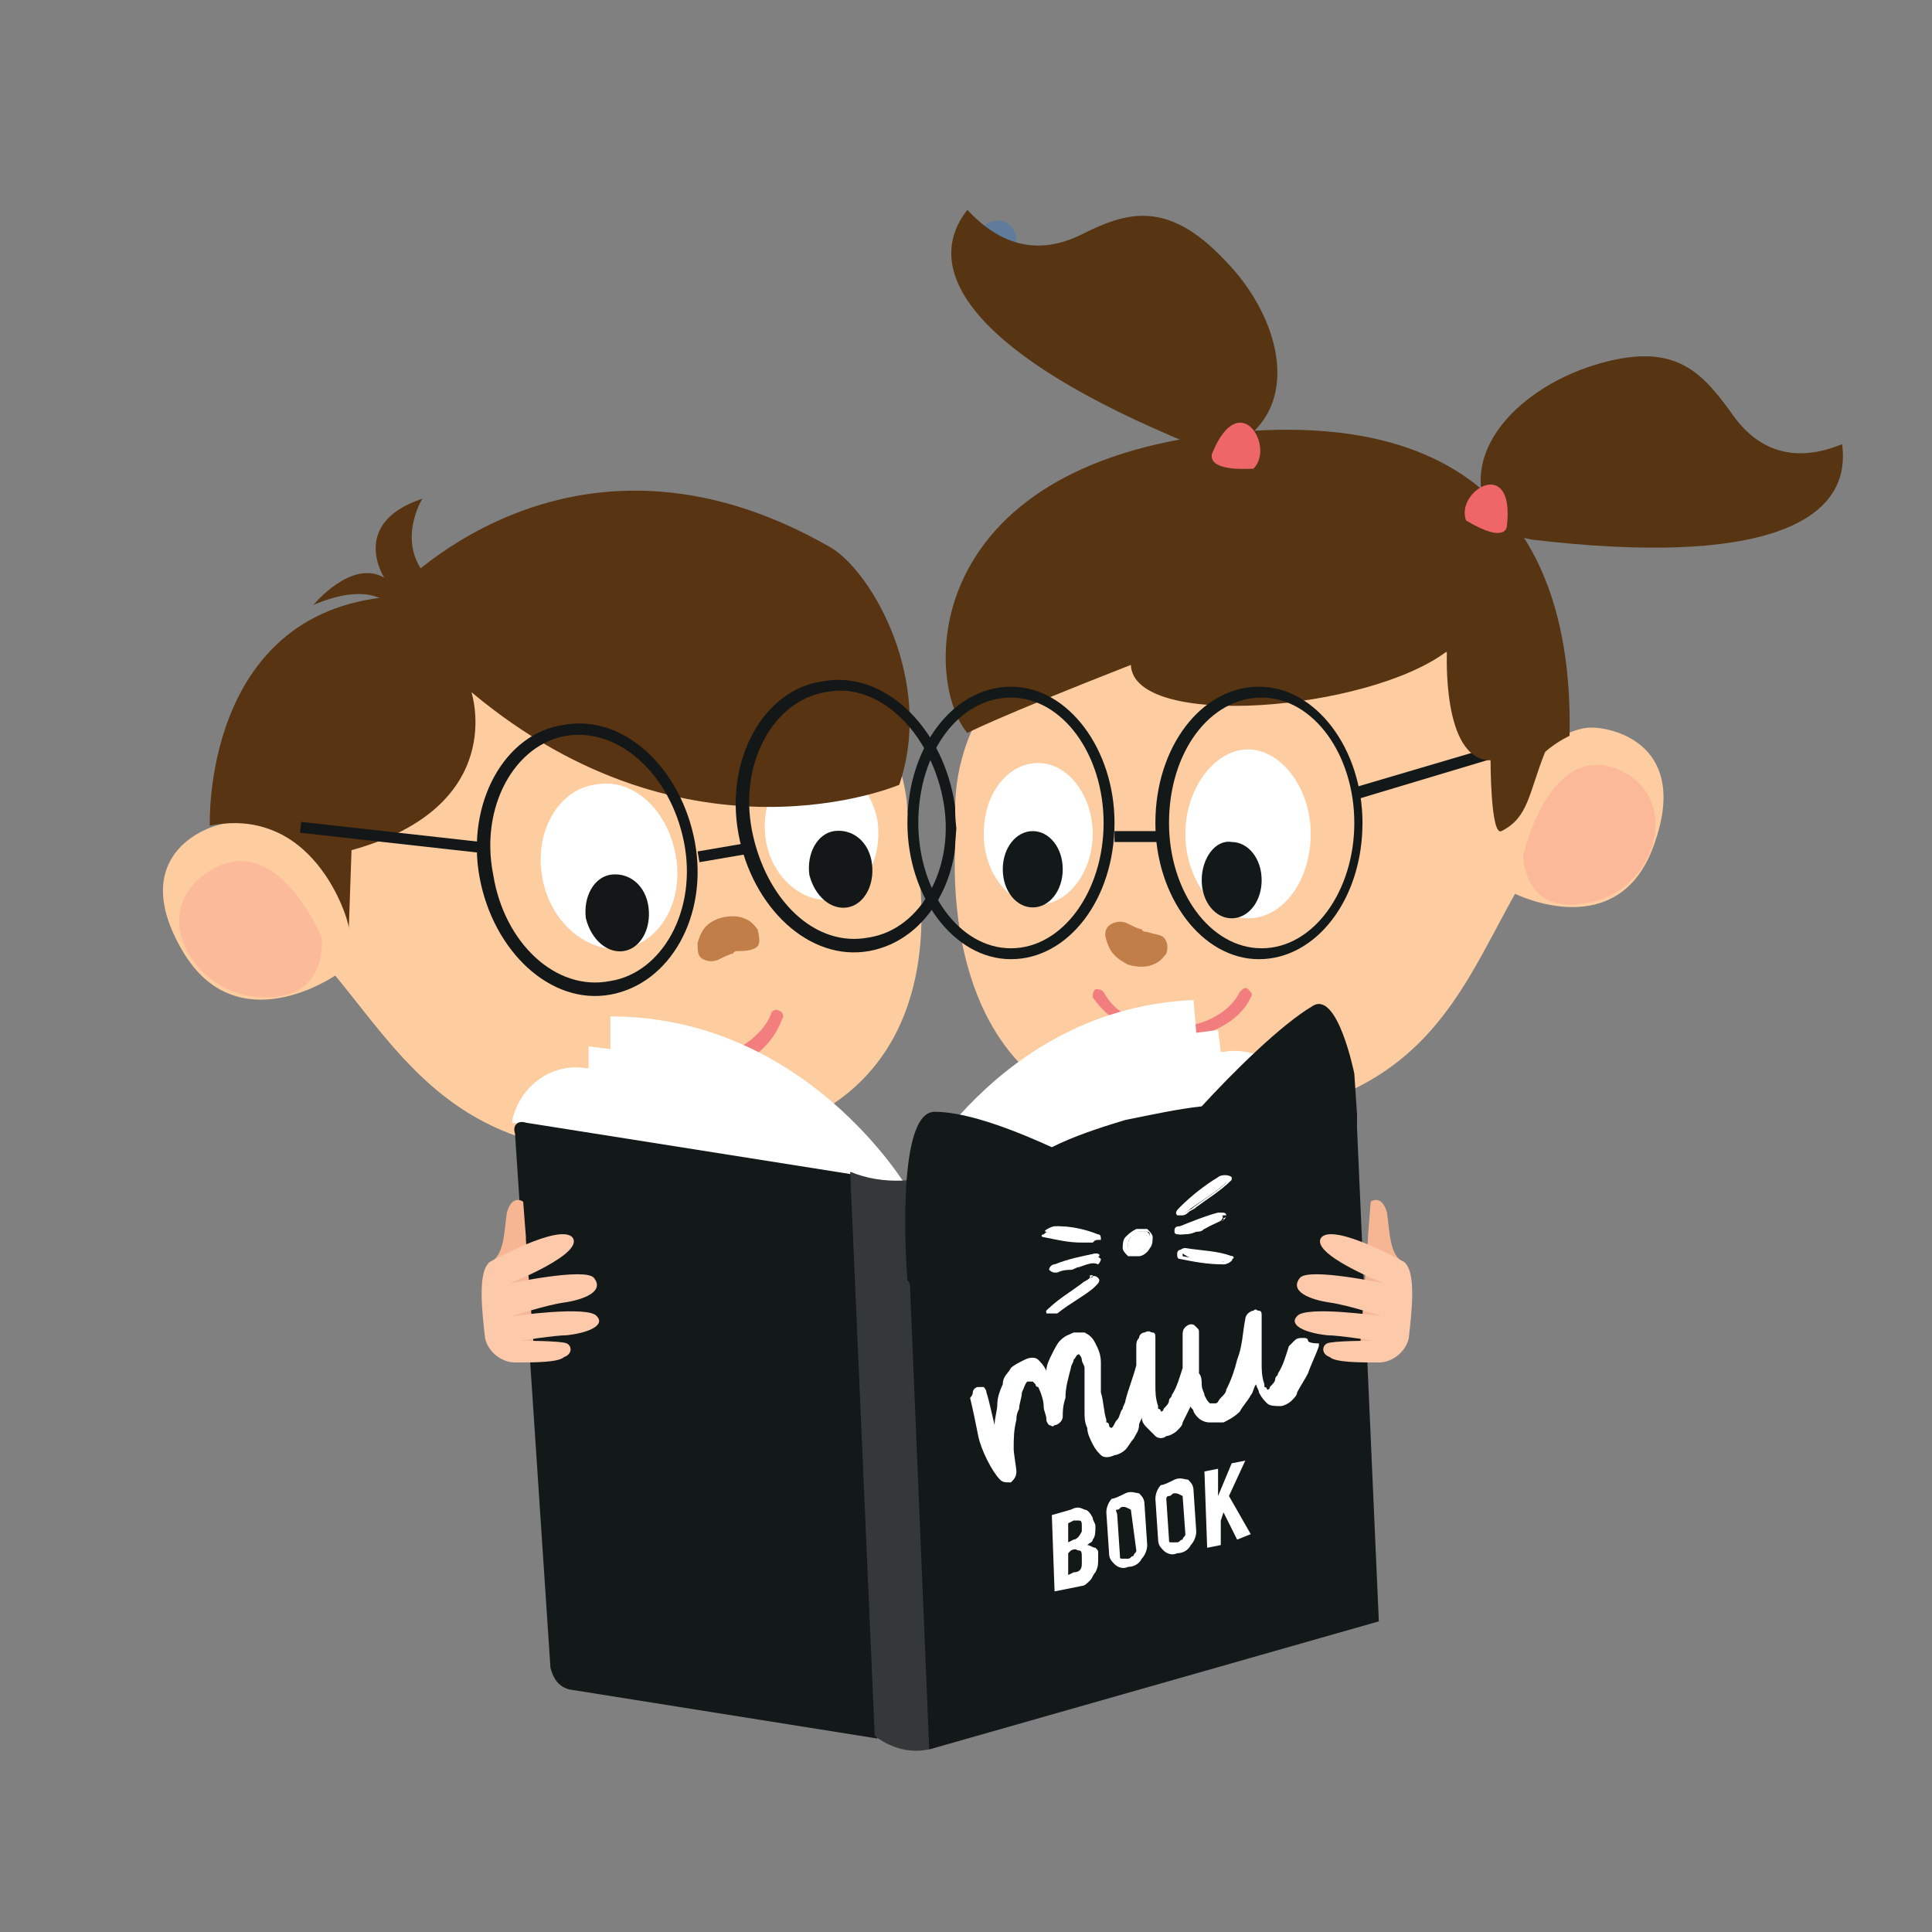 <?xml version="1.0" encoding="utf-8"?>
<!-- Generator: Adobe Illustrator 25.0.0, SVG Export Plug-In . SVG Version: 6.00 Build 0)  -->
<svg version="1.1" id="Layer_1" xmlns="http://www.w3.org/2000/svg" xmlns:xlink="http://www.w3.org/1999/xlink" x="0px" y="0px"
	 viewBox="0 0 70.9 70.9" style="enable-background:new 0 0 70.9 70.9;" xml:space="preserve">
<rect x="0" y="0" width="70.9" height="70.9" fill="#808080" stroke="none"/>
<style type="text/css">
	.st0{display:none;fill:#FFFFFF;}
	.st1{opacity:0.7;fill:#537BAA;enable-background:new    ;}
	.st2{fill:#FDCDA0;}
	.st3{fill:#583412;}
	.st4{fill:#FFFFFF;}
	.st5{fill:#131718;}
	.st6{opacity:0.27;}
	.st7{fill:#F48787;}
	.st8{fill:#C17E48;}
	.st9{fill:#F37E7E;}
	.st10{fill:#573412;}
	.st11{fill:#FDCCA0;}
	.st12{fill:#131819;}
	.st13{fill:#F38686;}
	.st14{fill:#F27D7E;}
	.st15{fill:#EF6669;}
	.st16{fill:#353838;}
	.st17{fill:#F6B694;}
	.st18{fill:#FCC9AB;}
</style>
<rect x="-8.5" y="-8.5" class="st0" width="87.9" height="87.9"/>
<path class="st1" d="M37.3,8.8c0,0.4-0.3,0.7-0.7,0.7s-0.7-0.3-0.7-0.7s0.3-0.7,0.7-0.7S37.3,8.4,37.3,8.8z"/>
<g>
	<g>
		<g id="XMLID_120_">
			<path id="XMLID_122_" class="st2" d="M33.3,29.8c0,0,3.2,10.3-6.3,12.1c-9.5,1.8-11.8-2.6-14.7-6.1c0,0-3.6,2.5-5.6-0.9
				s0.7-4.6,1.7-4.7c1.3-0.2,3.2,1.1,3.2,1.1s1-9.5,11.5-9C33.4,22.8,33.3,29.8,33.3,29.8z"/>
		</g>
		<g id="XMLID_118_">
			<path id="XMLID_119_" class="st3" d="M14.3,22.2c0,0-0.7-0.9-2.8,0c0,0,1.4-1.7,2.6-1c0,0-1.3-2,1.4-2.9c0,0-1,1.6,0.2,2.9
				L14.3,22.2z"/>
		</g>
		<g id="XMLID_116_">
			<path id="XMLID_117_" class="st4" d="M24.8,31.4c0.3,1.7-0.6,3.2-1.9,3.4s-2.7-0.9-3-2.6c-0.3-1.7,0.6-3.2,1.9-3.4
				C23.2,28.5,24.5,29.7,24.8,31.4z"/>
		</g>
		<g id="XMLID_114_">
			<path id="XMLID_115_" class="st4" d="M32.2,30.1c0.2,1.4-0.5,2.7-1.6,2.9s-2.3-0.8-2.5-2.2c-0.2-1.4,0.5-2.7,1.6-2.9
				C30.8,27.7,31.9,28.7,32.2,30.1z"/>
		</g>
		<g id="XMLID_112_">
			<path id="XMLID_113_" class="st3" d="M7.7,30.3c0,0-0.3-7.8,6.6-8.4c0,0,6.5-7.4,16.2-1.8C32,21,34.3,25,33,28.8
				c0,0-7.7,3.3-15.7-3.4c0,0,1.4,4.2-4.4,5.8l-0.1,2.9C12.9,34.1,11.7,29.5,7.7,30.3z"/>
		</g>
		<g id="XMLID_110_">
			<path id="XMLID_111_" class="st5" d="M23.8,33.3c0.1,0.8-0.3,1.5-0.9,1.6s-1.2-0.4-1.4-1.2c-0.1-0.8,0.3-1.5,0.9-1.6
				C23.1,32,23.7,32.5,23.8,33.3z"/>
		</g>
		<g id="XMLID_108_">
			<path id="XMLID_109_" class="st5" d="M32,31.7c0.1,0.8-0.3,1.5-0.9,1.6s-1.2-0.4-1.4-1.2c-0.1-0.8,0.3-1.5,0.9-1.6
				C31.3,30.4,31.9,30.9,32,31.7z"/>
		</g>
		<g id="XMLID_106_">
			
				<rect id="XMLID_107_" x="25.6" y="31.1" transform="matrix(0.986 -0.169 0.169 0.986 -4.897 4.908)" class="st5" width="1.7" height="0.4"/>
		</g>
		<g id="XMLID_61_">
			<path id="XMLID_62_" class="st5" d="M22.4,36.5c-2.2,0.4-4.3-1.6-4.8-4.3s0.9-5.3,3.1-5.6c2.2-0.4,4.3,1.6,4.8,4.3
				C26,33.6,24.6,36.1,22.4,36.5z M20.8,27c-1.9,0.3-3.2,2.6-2.7,5.1c0.4,2.5,2.3,4.3,4.3,3.9c1.9-0.3,3.2-2.6,2.7-5.1
				C24.6,28.4,22.7,26.7,20.8,27z"/>
		</g>
		<g id="XMLID_55_">
			<path id="XMLID_56_" class="st5" d="M31.9,34.9c-2.2,0.4-4.3-1.6-4.8-4.3s0.9-5.3,3.1-5.6c2.2-0.4,4.3,1.6,4.8,4.3
				C35.5,32,34.1,34.5,31.9,34.9z M30.3,25.4c-1.9,0.3-3.2,2.6-2.7,5.1s2.3,4.3,4.3,3.9c1.9-0.3,3.2-2.6,2.7-5.1S32.2,25,30.3,25.4z
				"/>
		</g>
		<g id="XMLID_53_" class="st6">
			<path id="XMLID_54_" class="st7" d="M11.8,34.4c0,0-1.6-3.9-4-2.5c-2.5,1.4-0.8,4.6,1.8,4.7C12.1,36.7,11.8,34.4,11.8,34.4z"/>
		</g>
		<g id="XMLID_51_">
			
				<rect id="XMLID_52_" x="14.1" y="27.4" transform="matrix(0.111 -0.994 0.994 0.111 -17.792 41.533)" class="st5" width="0.4" height="6.6"/>
		</g>
		<g>
			<g>
				<g>
					<path class="st8" d="M27.7,34.8c-0.2,0.1-0.4,0.1-0.6,0.1S26.9,35,26.9,35c-0.1,0-0.3,0.1-0.5,0.2c-0.2,0.1-0.4,0.1-0.6,0
						s-0.2-0.3-0.2-0.6c0.1-0.3,0.2-0.7,0.8-0.9c0.3-0.1,0.7-0.1,0.9,0c0.3,0.1,0.4,0.3,0.5,0.4C27.9,34.5,27.9,34.7,27.7,34.8z"/>
				</g>
			</g>
		</g>
		<g>
			<path class="st9" d="M26,39.4c-1.3,0.2-2.6-0.2-3.2-1c-0.1-0.1-0.1-0.2,0-0.3s0.2-0.1,0.3,0c0.6,0.7,1.7,1,2.8,0.8
				c1.1-0.2,2.1-0.9,2.4-1.7c0-0.1,0.2-0.2,0.3-0.1c0.1,0,0.2,0.2,0.1,0.3C28.3,38.5,27.3,39.2,26,39.4z"/>
		</g>
	</g>
	<g>
		<path class="st10" d="M45,16.5c2.9-1.3,2.1-4.8-0.1-7c-2.1-2.2-3.6-1.7-5.2-0.9c-1.6,0.8-3,0.4-4.2-0.9c-1.8,2.3,0.4,5.4,8.2,8.6
			C44.2,16.3,45,16.5,45,16.5z"/>
		<g id="XMLID_15_">
			<path id="XMLID_164_" class="st11" d="M35.1,30.4c0,0-1.3,10.6,7.8,10.8c9.1,0.1,10.5-4.5,12.7-8.4c0,0,3.8,1.9,5.1-1.8
				c1.3-3.6-1.4-4.3-2.3-4.3c-1.2,0-2.8,1.6-2.8,1.6s-2.5-9.1-12.1-6.9C33.9,23.6,35.1,30.4,35.1,30.4z"/>
		</g>
		<g id="XMLID_12_">
			<path id="XMLID_174_" class="st4" d="M43.5,30.6c0,1.7,1.1,3.1,2.3,3.1c1.3,0,2.3-1.4,2.3-3.1c0-1.7-1.1-3.1-2.3-3.1
				S43.5,28.9,43.5,30.6z"/>
		</g>
		<g id="XMLID_9_">
			<path id="XMLID_173_" class="st4" d="M36.1,30.6c0,1.4,0.9,2.6,2,2.6s2-1.2,2-2.6s-0.9-2.6-2-2.6S36.1,29.1,36.1,30.6z"/>
		</g>
		<g id="XMLID_10_">
			<path id="XMLID_171_" class="st12" d="M44.1,32.3c0,0.8,0.5,1.4,1.1,1.4s1.1-0.6,1.1-1.4c0-0.8-0.5-1.4-1.1-1.4
				C44.6,30.8,44.1,31.5,44.1,32.3z"/>
		</g>
		<g id="XMLID_11_">
			<path id="XMLID_170_" class="st12" d="M36.8,31.9c0,0.8,0.5,1.4,1.1,1.4s1.1-0.6,1.1-1.4c0-0.8-0.5-1.4-1.1-1.4
				S36.8,31.1,36.8,31.9z"/>
		</g>
		<g id="XMLID_14_">
			<rect id="XMLID_163_" x="40.9" y="30.5" class="st12" width="1.6" height="0.4"/>
		</g>
		<g id="XMLID_22_" class="st6">
			<path id="XMLID_7_" class="st13" d="M55.9,31.4c0,0,0.9-4.1,3.4-3.2c2.5,1,1.5,4.4-0.9,4.9C55.9,33.7,55.9,31.4,55.9,31.4z"/>
		</g>
		<g id="XMLID_21_">
			<polygon id="XMLID_6_" class="st12" points="49.9,29.3 55.9,27.5 55.8,27.1 49.7,28.9 			"/>
		</g>
		<path class="st10" d="M55,19.5c-1.9-2.6,0.6-5.2,3.5-6.1c2.9-0.9,3.9,0.2,5,1.7c1,1.5,2.4,1.9,4.1,1.2c0.4,2.9-3,4.5-11.4,3.5
			C55.7,19.7,55,19.5,55,19.5z"/>
		<path class="st10" d="M56.7,27.6c-0.6,1.5-0.6,2.4-1.6,2.9c-0.4,0.2-0.4-2.6-0.4-2.6c-1.8,0-1.6-4-1.6-4
			c-2.9,2.2-11.5,2.9-11.6,0.5c-5.1,2-6,2.5-6,2.5c-1.6-1.9-1.8-9.8,9.4-11c11.3-1.2,12.8,6.2,12.7,11.1
			C57,27.3,56.7,27.6,56.7,27.6z"/>
		<g>
			<path class="st14" d="M43.1,38.1c1.2,0,2.4-0.6,2.8-1.5c0.1-0.1,0-0.2-0.1-0.3s-0.2,0-0.3,0.1c-0.4,0.8-1.4,1.3-2.5,1.3
				s-2.1-0.5-2.5-1.3c-0.1-0.1-0.2-0.1-0.3-0.1c-0.1,0.1-0.1,0.2-0.1,0.3C40.8,37.6,41.9,38.1,43.1,38.1z"/>
		</g>
		<g id="XMLID_19_">
			<path id="XMLID_1_" class="st12" d="M33.3,30.2c0-2.8,1.7-5,3.8-5s3.8,2.3,3.8,5c0,2.8-1.7,5-3.8,5S33.3,32.9,33.3,30.2z
				 M33.7,30.2c0,2.5,1.5,4.6,3.4,4.6s3.4-2.1,3.4-4.6s-1.5-4.6-3.4-4.6S33.7,27.6,33.7,30.2z"/>
		</g>
		<g id="XMLID_13_">
			<path id="XMLID_160_" class="st12" d="M42.4,30.2c0-2.8,1.7-5,3.8-5s3.8,2.3,3.8,5c0,2.8-1.7,5-3.8,5
				C44.1,35.2,42.4,32.9,42.4,30.2z M42.9,30.2c0,2.5,1.5,4.6,3.4,4.6s3.4-2.1,3.4-4.6s-1.5-4.6-3.4-4.6
				C44.4,25.6,42.9,27.6,42.9,30.2z"/>
		</g>
		<path class="st15" d="M55.3,19.3c0.3-2.6-1.9-1.3-1.5-0.2C55.3,20,55.3,19.3,55.3,19.3z"/>
		<path class="st15" d="M44.5,16.6c1-2.4,2.3-0.2,1.5,0.6C44.1,17.3,44.5,16.6,44.5,16.6z"/>
	</g>
	<g>
		<g id="XMLID_1544_">
			<g id="XMLID_1545_">
				<path id="XMLID_1546_" class="st4" d="M33.3,43.6c0,0,3.3-6.6,10.5-6.9l0.1,1.2l0.8-0.1l0.1,0.8h0.1c1.2-0.2,2.4,0.5,2.8,1.7
					c0,0,0,0,0,0.1L33.3,43.6z"/>
			</g>
		</g>
		<g id="XMLID_1541_">
			<g id="XMLID_1542_">
				<path id="XMLID_1543_" class="st4" d="M33.3,43.6c0,0-3.7-6.3-10.9-6.3v1.2l-0.8-0.1v0.8h-0.1c-1.2-0.2-2.4,0.6-2.7,1.9
					c0,0,0,0,0,0.1L33.3,43.6z"/>
			</g>
		</g>
		<g id="XMLID_1538_">
			<g id="XMLID_1539_">
				<path id="XMLID_1540_" class="st12" d="M19.3,41.2l12,1.9l0.9,20.7L20.9,62c-0.4-0.1-0.6-0.4-0.7-0.8l-1.3-19.6
					C18.8,41.3,19,41.1,19.3,41.2z"/>
			</g>
		</g>
		<g id="XMLID_1475_">
			<g id="XMLID_1476_">
				<path id="XMLID_1477_" class="st16" d="M31.2,43l0.9,20.7c0,0,1.5,1.3,3.1-0.1L35,42.9l0,0C33.8,43.4,32.4,43.5,31.2,43L31.2,43
					z"/>
			</g>
		</g>
		<g id="XMLID_24_">
			<path id="XMLID_28_" class="st17" d="M19.3,45.4l-0.1-1.3c0,0-0.4-0.3-0.6,0.4c-0.1,0.7-0.1,1.6-0.6,1.8s-0.1,3.4,0.4,3.5
				c0.6,0.1,1.2-0.2,1.2-0.2l-0.3-4.1"/>
			<path id="XMLID_25_" class="st18" d="M18,46.3c0,0,2.5-1.4,3-0.9c0.5,0.6-2.3,1.7-2.3,1.7s2.8-0.6,3.1-0.2
				c0.4,0.5-0.4,0.8-1.1,0.9c-0.7,0.1-1.9,0.5-1.9,0.5s2.8-0.4,3.1,0c0.3,0.3-0.2,0.6-1.1,0.7c-0.4,0-1.7,0.2-1.7,0.2s1.5,0,1.7,0.1
				s0.2,0.4-0.1,0.5C20.5,50,19.6,50,18.9,50c-0.5,0-1-0.4-1.1-0.9l0,0C17.7,48.2,17.5,46.6,18,46.3z"/>
		</g>
		<g>
			<path class="st12" d="M33.4,47.3L33.4,47.3l0.7,16.9l16.5-4.7l-0.8-18.1c0-0.2,0-0.3,0-0.5l-0.1-1.5c0,0-0.6-3-1.5-2.5
				c-1.2,0.7-3,2.5-4.1,3.7c-0.9,0.1-1.8,0.3-2.8,0.5c-1,0.3-1.9,0.6-2.7,1c-1.1-0.5-3-1.3-4.3-1.3c-1.5,0-1,6.2-1,6.2
				C33.4,47,33.4,47.3,33.4,47.3z"/>
			<path class="st4" d="M48,49.2c0-0.1-0.1-0.1-0.2-0.1c-0.1,0-0.2,0-0.3,0.1s-0.1,0.1-0.2,0.2c-0.1,0.3-0.2,0.7-0.4,1
				c0,0.1-0.1,0.1-0.1,0.2c0,0.1-0.1,0.2-0.2,0.3c0,0.1-0.1,0.1-0.1,0.1l0,0c0,0,0-0.1-0.1-0.1v-0.1c-0.1-0.3-0.1-0.5-0.1-0.8
				c0-0.1,0-0.1,0-0.2c0-0.5,0-1,0-1.5c0-0.1,0-0.2-0.1-0.2s-0.1-0.1-0.2,0l0,0c-0.1,0-0.2,0.1-0.2,0.1c-0.1,0.1-0.1,0.2-0.1,0.2
				c-0.1,0.5-0.1,1-0.3,1.5c-0.1,0.4-0.2,0.7-0.4,1.1c0,0.1-0.1,0.2-0.2,0.3c-0.1,0.1-0.1,0.2-0.2,0.2l0,0c-0.1,0-0.2,0-0.2,0
				c-0.1-0.1-0.1-0.1-0.2-0.3c0-0.1-0.1-0.2-0.1-0.4c0-0.1,0-0.3-0.1-0.4c0-0.1,0-0.2,0-0.3c0-0.4,0-0.8,0-1.2l0,0
				c0-0.1,0-0.1-0.1-0.2c-0.1-0.1-0.1-0.1-0.2-0.1l0,0c-0.1,0-0.2,0.1-0.2,0.1c-0.1,0.1-0.1,0.2-0.1,0.3c0,0.4,0,0.8,0,1.2l0,0
				c-0.1,0.3-0.2,0.7-0.4,1c0,0.1-0.1,0.1-0.1,0.2c0,0.1-0.1,0.2-0.2,0.3c0,0.1-0.1,0.1-0.1,0.1l0,0c0,0,0-0.1-0.1-0.1v-0.1
				c-0.1-0.3-0.1-0.5-0.1-0.8c0-0.1,0-0.1,0-0.2c0-0.5,0-1,0-1.5c0-0.1,0-0.2-0.1-0.2s-0.1-0.1-0.3,0c-0.1,0-0.2,0.1-0.2,0.2
				c-0.1,0.1-0.1,0.2-0.1,0.3c0,0.2,0,0.5,0,0.7l0,0c-0.1,0.4-0.3,0.9-0.4,1.3c0,0.1-0.1,0.2-0.1,0.3c-0.1,0.1-0.1,0.3-0.2,0.4
				c-0.1,0.1-0.1,0.2-0.2,0.3c0,0-0.1,0-0.1-0.1c0,0,0-0.1-0.1-0.1c0-0.1,0-0.1,0-0.1c-0.1-0.3-0.1-0.7-0.2-1c0-0.1,0-0.1,0-0.2
				c0-0.1,0-0.1,0-0.2v-0.1c0-0.2,0-0.4,0-0.6c0-0.3-0.1-0.5-0.2-0.7c-0.1-0.2-0.2-0.3-0.4-0.4c-0.1,0-0.2,0-0.4,0
				c-0.2,0.1-0.3,0.1-0.5,0.3c-0.1,0.1-0.2,0.3-0.3,0.5s-0.2,0.4-0.2,0.6c-0.1-0.2-0.2-0.3-0.3-0.4c-0.1-0.1-0.3-0.1-0.5,0
				s-0.4,0.2-0.5,0.3c-0.1,0.2-0.3,0.3-0.3,0.6c-0.1,0.2-0.2,0.5-0.2,0.7c0,0.3-0.1,0.5-0.1,0.8c-0.1-0.4-0.2-0.9-0.3-1.2
				c0-0.1-0.1-0.2-0.1-0.2c-0.1,0-0.1,0-0.2,0l0,0c-0.1,0-0.2,0.1-0.2,0.2c0,0.1-0.1,0.2-0.1,0.2l0,0c0.1,0.4,0.2,0.9,0.3,1.4
				s0.5,1.3,0.8,1.6c0.1,0.1,0.2,0.1,0.3,0.1h0.1c0.1-0.1,0.2-0.2,0.2-0.4c0-0.1-0.1-0.7-0.1-0.8c0-0.4,0-0.7,0.1-1.1
				c0-0.1,0-0.2,0.1-0.4c0-0.2,0.1-0.4,0.1-0.6c0.1-0.2,0.1-0.3,0.2-0.4c0,0,0,0,0.1,0h0.1l0.1,0.1c0,0,0,0.1,0.1,0.1
				c0.1,0.2,0.2,0.5,0.2,0.7s0.1,0.3,0.1,0.5c0,0.1,0.1,0.2,0.1,0.2c0.1,0,0.1,0.1,0.2,0c0.1,0,0.2-0.1,0.2-0.1C39,52.1,39,52,39,52
				c0-0.2,0-0.4,0.1-0.7c0-0.4,0.1-0.7,0.2-1.1c0-0.1,0.1-0.2,0.1-0.3c0.1-0.1,0.1-0.2,0.2-0.2l0,0l0,0c0,0,0.1,0.1,0.1,0.2
				c0,0.1,0.1,0.2,0.1,0.3s0,0.2,0,0.2c0,0.1,0,0.3,0,0.4c0,0.1,0,0.1,0,0.2v0.4c0,0.1,0,0.2,0,0.4s0,0.4,0.1,0.6
				c0,0.2,0.1,0.4,0.2,0.6c0.1,0.2,0.2,0.3,0.3,0.4c0.1,0.1,0.3,0.1,0.5,0c0.1,0,0.3-0.1,0.4-0.2c0.1-0.1,0.2-0.3,0.3-0.4
				c0.1-0.2,0.2-0.3,0.2-0.5c0-0.1,0.1-0.2,0.1-0.3l0,0c0,0.2,0.1,0.3,0.2,0.4c0.1,0.1,0.2,0.2,0.3,0.3s0.3,0.1,0.4,0
				c0.1,0,0.3-0.1,0.4-0.2c0.1-0.1,0.2-0.2,0.2-0.3c0.1-0.2,0.2-0.4,0.3-0.6c0,0.1,0.1,0.1,0.1,0.2c0.1,0.2,0.3,0.4,0.6,0.4
				c0.1,0,0.3,0,0.5,0c0.2-0.1,0.4-0.2,0.6-0.4c0.1-0.2,0.3-0.4,0.4-0.6c0.1-0.1,0.1-0.3,0.2-0.4c0,0.1,0.1,0.2,0.1,0.3
				c0.1,0.2,0.2,0.3,0.3,0.4c0.1,0.1,0.3,0.1,0.5,0.1c0.1,0,0.3-0.1,0.4-0.2c0.1-0.1,0.2-0.2,0.2-0.3c0.1-0.2,0.3-0.5,0.4-0.7
				c0.1-0.3,0.3-0.7,0.4-1v-0.1C48,49.3,48,49.2,48,49.2z"/>
			<g>
				<path class="st4" d="M41.8,45.2c0.1,0,0.2,0,0.3,0c0.1,0.1,0.1,0.1,0.1,0.3c0,0.1,0,0.2-0.1,0.3C42,45.9,41.9,46,41.8,46
					c-0.1,0-0.2,0-0.3,0c-0.1-0.1-0.1-0.1-0.1-0.3c0-0.1,0-0.2,0.1-0.3C41.5,45.3,41.6,45.2,41.8,45.2z"/>
				<path class="st4" d="M41.8,46.1c-0.2,0-0.3,0-0.4,0c-0.1-0.1-0.2-0.2-0.2-0.3s0-0.3,0.1-0.4c0.1-0.1,0.2-0.2,0.4-0.3
					c0.1,0,0.3,0,0.4,0c0.1,0.1,0.2,0.2,0.2,0.3s0,0.3-0.1,0.4C42.1,46,41.9,46.1,41.8,46.1z M41.8,45.2c-0.1,0-0.2,0.1-0.3,0.2
					c-0.1,0.1-0.1,0.2-0.1,0.3s0,0.2,0.1,0.2s0.2,0.1,0.3,0c0.1,0,0.2-0.1,0.3-0.2c0.1-0.1,0.1-0.2,0.1-0.3s0-0.2-0.1-0.2
					S41.9,45.2,41.8,45.2z"/>
			</g>
			<g>
				<g>
					<path class="st4" d="M40.2,46c-0.5,0.1-1,0.2-1.5,0.4c-0.1,0-0.1,0.2,0,0.2s0.4,0,0.6-0.1c0.3-0.1,0.6-0.2,0.9-0.3
						C40.4,46.1,40.4,46,40.2,46z"/>
					<path class="st4" d="M39.6,46.5c-0.1,0-0.2,0.1-0.3,0.1s-0.3,0-0.5,0.1c-0.1,0-0.1,0-0.1,0c-0.1,0-0.2-0.1-0.2-0.1
						c0-0.1,0.1-0.2,0.2-0.2h0.1c0.5-0.1,0.9-0.3,1.4-0.3l0,0c0.1,0,0.2,0.1,0.2,0.1c0,0.1-0.1,0.2-0.1,0.2
						C40.1,46.3,39.9,46.4,39.6,46.5z M39.2,46.3c-0.1,0-0.3,0.1-0.4,0.1h-0.1l0,0c0,0,0,0,0.1,0h0.1c0.1,0,0.4,0,0.5-0.1
						c0.3-0.1,0.7-0.2,0.9-0.3l0,0c0,0,0,0-0.1,0C39.8,46.1,39.5,46.2,39.2,46.3z"/>
				</g>
				<g>
					<path class="st4" d="M38.7,45c-0.1,0-0.5,0.2-0.3,0.2c0.5,0.2,1.1,0.2,1.7,0.3c0.2,0,0.3-0.2,0.1-0.2
						C39.7,45.1,39.2,45,38.7,45z"/>
					<path class="st4" d="M40.1,45.6L40.1,45.6c-0.2,0-0.3,0-0.4,0c-0.5,0-0.9-0.1-1.4-0.2c-0.1,0-0.1-0.1,0-0.1
						c0.1-0.1,0.4-0.3,0.5-0.3l0,0c0.5,0,1,0.1,1.5,0.3c0.1,0,0.1,0.1,0.1,0.2C40.2,45.5,40.2,45.5,40.1,45.6z M38.4,45.2
						c0.4,0.1,0.8,0.2,1.3,0.2c0.1,0,0.2,0,0.3,0s0.1,0,0.1,0s0,0,0-0.1c-0.4-0.2-0.9-0.2-1.4-0.2l0,0
						C38.6,45.1,38.5,45.1,38.4,45.2z"/>
				</g>
				<g>
					<path class="st4" d="M38.8,48.1c-0.1,0.1-0.5,0.1-0.4,0c0.5-0.5,1.1-0.8,1.6-1.2c0.2-0.1,0.3,0,0.1,0.2
						C39.8,47.4,39.3,47.7,38.8,48.1z"/>
					<path class="st4" d="M38.8,48.2c-0.1,0-0.3,0-0.4,0v-0.1c0.4-0.4,0.9-0.7,1.3-1c0.1-0.1,0.2-0.1,0.3-0.2c0.1-0.1,0.2-0.1,0.3,0
						s0,0.2-0.1,0.3C39.9,47.5,39.3,47.8,38.8,48.2L38.8,48.2C38.8,48.1,38.8,48.1,38.8,48.2z M38.5,48c0.1,0,0.2,0,0.2,0
						c0.5-0.3,1-0.6,1.4-1.1v-0.1c0,0,0,0-0.1,0c0,0.2-0.1,0.2-0.2,0.3C39.3,47.4,38.9,47.7,38.5,48z"/>
				</g>
			</g>
			<g>
				<g>
					<path class="st4" d="M43.3,45.1c0.5-0.2,1-0.4,1.5-0.5c0.1,0,0.1,0.1,0,0.2c-0.1,0-0.4,0.2-0.6,0.3c-0.3,0.1-0.6,0.2-0.9,0.2
						C43.2,45.3,43.2,45.2,43.3,45.1z"/>
					<path class="st4" d="M43.9,45.2c-0.2,0.1-0.4,0.1-0.6,0.1c-0.1,0-0.2,0-0.2-0.1s0-0.2,0.2-0.2l0,0c0.5-0.2,1-0.4,1.4-0.5h0.1
						c0.1,0,0.2,0,0.2,0.1s-0.1,0.2-0.2,0.2h-0.1c-0.1,0.1-0.4,0.2-0.5,0.2C44.2,45.2,44,45.2,43.9,45.2z M43.4,45.2
						C43.3,45.2,43.3,45.2,43.4,45.2C43.3,45.2,43.3,45.2,43.4,45.2c0.2,0,0.6-0.1,0.9-0.2c0.1,0,0.3-0.1,0.5-0.2
						c0.1,0,0.1,0,0.1-0.1c0,0,0.1,0,0.1-0.1l0,0h-0.1C44.3,44.8,43.8,45,43.4,45.2L43.4,45.2z"/>
				</g>
				<g>
					<path class="st4" d="M44.7,43.3c0.1-0.1,0.5-0.1,0.4,0c-0.5,0.5-1.1,0.8-1.6,1.2c-0.2,0.1-0.3,0-0.1-0.2
						C43.7,43.9,44.3,43.6,44.7,43.3z"/>
					<path class="st4" d="M43.4,44.6c-0.1,0-0.1,0-0.2,0c-0.1-0.1,0-0.2,0.1-0.3c0.4-0.4,0.9-0.8,1.4-1.1l0,0c0.1-0.1,0.4-0.1,0.5,0
						v0.1c-0.4,0.4-0.9,0.7-1.3,1c-0.1,0.1-0.2,0.1-0.3,0.2C43.5,44.6,43.4,44.6,43.4,44.6z M44.8,43.3c-0.5,0.3-1,0.6-1.4,1.1v0.1
						c0,0,0,0,0.1,0c0.1-0.1,0.2-0.1,0.3-0.2c0.4-0.3,0.9-0.6,1.2-0.9C44.9,43.3,44.8,43.3,44.8,43.3L44.8,43.3z"/>
				</g>
				<g>
					<path class="st4" d="M44.9,46.3c0.1,0,0.5-0.2,0.3-0.2c-0.5-0.2-1.1-0.2-1.7-0.3c-0.2,0-0.3,0.2-0.1,0.2
						C43.8,46.3,44.4,46.3,44.9,46.3z"/>
					<path class="st4" d="M44.9,46.4L44.9,46.4L44.9,46.4c-0.6,0-1.1-0.1-1.6-0.2c-0.1,0-0.1-0.1-0.1-0.2c0-0.1,0.1-0.2,0.3-0.1
						c0.1,0,0.2,0,0.3,0c0.5,0,0.9,0.1,1.4,0.2c0.1,0,0.1,0.1,0,0.1C45.3,46.2,45.1,46.4,44.9,46.4z M44.9,46.3l0.2-0.1
						C44.7,46,44.3,46,43.8,46c-0.1,0-0.2,0-0.3,0s-0.1,0-0.1,0s0,0,0,0.1C43.9,46.2,44.4,46.2,44.9,46.3L44.9,46.3z"/>
				</g>
			</g>
			<g>
				<path class="st4" d="M38.7,58.4l-0.1-2.8l0.7-0.2c0.2-0.1,0.3-0.1,0.5,0c0.1,0,0.2,0.1,0.3,0.3c0,0.1,0.1,0.2,0.1,0.3
					c0,0.2,0,0.4-0.1,0.5c0,0.1-0.1,0.1-0.2,0.2c0.1,0,0.2,0.1,0.3,0.1c0.1,0.1,0.1,0.1,0.1,0.2c0,0.1,0,0.1,0,0.2
					c0,0.2,0,0.3-0.1,0.5c-0.1,0.1-0.1,0.2-0.2,0.3c-0.1,0.1-0.2,0.2-0.3,0.2L38.7,58.4z M39.2,56.6l0.2-0.1c0.1,0,0.2-0.1,0.3-0.3
					c0-0.1,0-0.1,0-0.2c0-0.1,0-0.2-0.1-0.2s-0.1,0-0.2,0l-0.2,0.1V56.6z M39.2,57.8l0.2-0.1c0.2,0,0.3-0.1,0.3-0.3
					c0-0.1,0-0.1,0-0.2c0-0.2,0-0.3-0.1-0.3s-0.1-0.1-0.3,0L39.2,57V57.8z"/>
				<path class="st4" d="M41.3,54.8c0.2-0.1,0.4,0,0.5,0c0.1,0.1,0.2,0.2,0.2,0.4l0.1,1.5c0,0.2-0.1,0.4-0.2,0.5
					c-0.1,0.2-0.3,0.3-0.5,0.3c-0.2,0.1-0.4,0-0.5-0.1s-0.2-0.2-0.2-0.4l-0.1-1.5c0-0.2,0.1-0.4,0.2-0.5
					C40.9,55,41.1,54.9,41.3,54.8z M41.5,55.4C41.5,55.3,41.5,55.3,41.5,55.4c-0.2-0.1-0.2-0.1-0.3-0.1c-0.1,0-0.1,0.1-0.2,0.1
					s0,0.1,0,0.2l0.1,1.5c0,0.1,0,0.1,0.1,0.1s0.1,0,0.2,0c0.1,0,0.1-0.1,0.2-0.1c0-0.1,0.1-0.1,0.1-0.2L41.5,55.4z"/>
				<path class="st4" d="M43.1,54.3c0.2-0.1,0.4,0,0.5,0c0.1,0.1,0.2,0.2,0.2,0.4l0.1,1.5c0,0.2-0.1,0.4-0.2,0.5
					c-0.1,0.2-0.3,0.3-0.5,0.3c-0.2,0.1-0.4,0-0.5-0.1s-0.2-0.2-0.2-0.4L42.4,55c0-0.2,0.1-0.4,0.2-0.5
					C42.7,54.5,42.9,54.4,43.1,54.3z M43.4,54.9C43.4,54.8,43.4,54.8,43.4,54.9c-0.2-0.1-0.2-0.1-0.3-0.1c-0.1,0-0.1,0.1-0.2,0.1
					S42.8,55,42.8,55l0.1,1.5c0,0.1,0,0.1,0.1,0.1s0.1,0,0.2,0c0.1,0,0.1-0.1,0.2-0.1c0-0.1,0.1-0.1,0.1-0.2L43.4,54.9z"/>
				<path class="st4" d="M44.8,55.8v0.9l-0.5,0.1L44.2,54l0.5-0.1v1l0.5-1.2l0.5-0.1l-0.6,1.3l0.8,1.4l-0.5,0.2l-0.5-1L44.8,55.8z"
					/>
			</g>
		</g>
		<g id="XMLID_2_">
			<path id="XMLID_1346_" class="st17" d="M50.2,45.4l0.1-1.3c0,0,0.4-0.3,0.6,0.4c0.1,0.7,0.1,1.6,0.6,1.8s0.1,3.4-0.4,3.5
				c-0.6,0.1-1.2-0.2-1.2-0.2l0.3-4.1"/>
			<path id="XMLID_121_" class="st18" d="M51.5,46.3c0,0-2.5-1.4-3-0.9c-0.5,0.6,2.3,1.7,2.3,1.7s-2.8-0.6-3.1-0.2
				c-0.4,0.5,0.4,0.8,1.1,0.9c0.7,0.1,1.9,0.5,1.9,0.5s-2.8-0.4-3.1,0c-0.3,0.3,0.2,0.6,1.1,0.7c0.4,0,1.7,0.2,1.7,0.2
				s-1.5,0-1.7,0.1s-0.2,0.4,0.1,0.5C49,50,49.9,50,50.6,50c0.5,0,1-0.4,1.1-0.9l0,0C51.8,48.2,52,46.6,51.5,46.3z"/>
		</g>
	</g>
</g>
<g>
	<g>
		<g>
			<path class="st8" d="M42.7,34.4c0.1,0.1,0.2,0.3,0.1,0.6c-0.1,0.1-0.2,0.3-0.5,0.4c-0.2,0.1-0.6,0.1-0.9,0
				c-0.6-0.3-0.7-0.6-0.8-0.9c-0.1-0.3,0-0.5,0.2-0.6s0.4-0.1,0.6,0c0.2,0.1,0.4,0.2,0.5,0.2c0,0,0,0.1,0.2,0.1
				C42.4,34.3,42.6,34.3,42.7,34.4z"/>
		</g>
	</g>
</g>
</svg>

